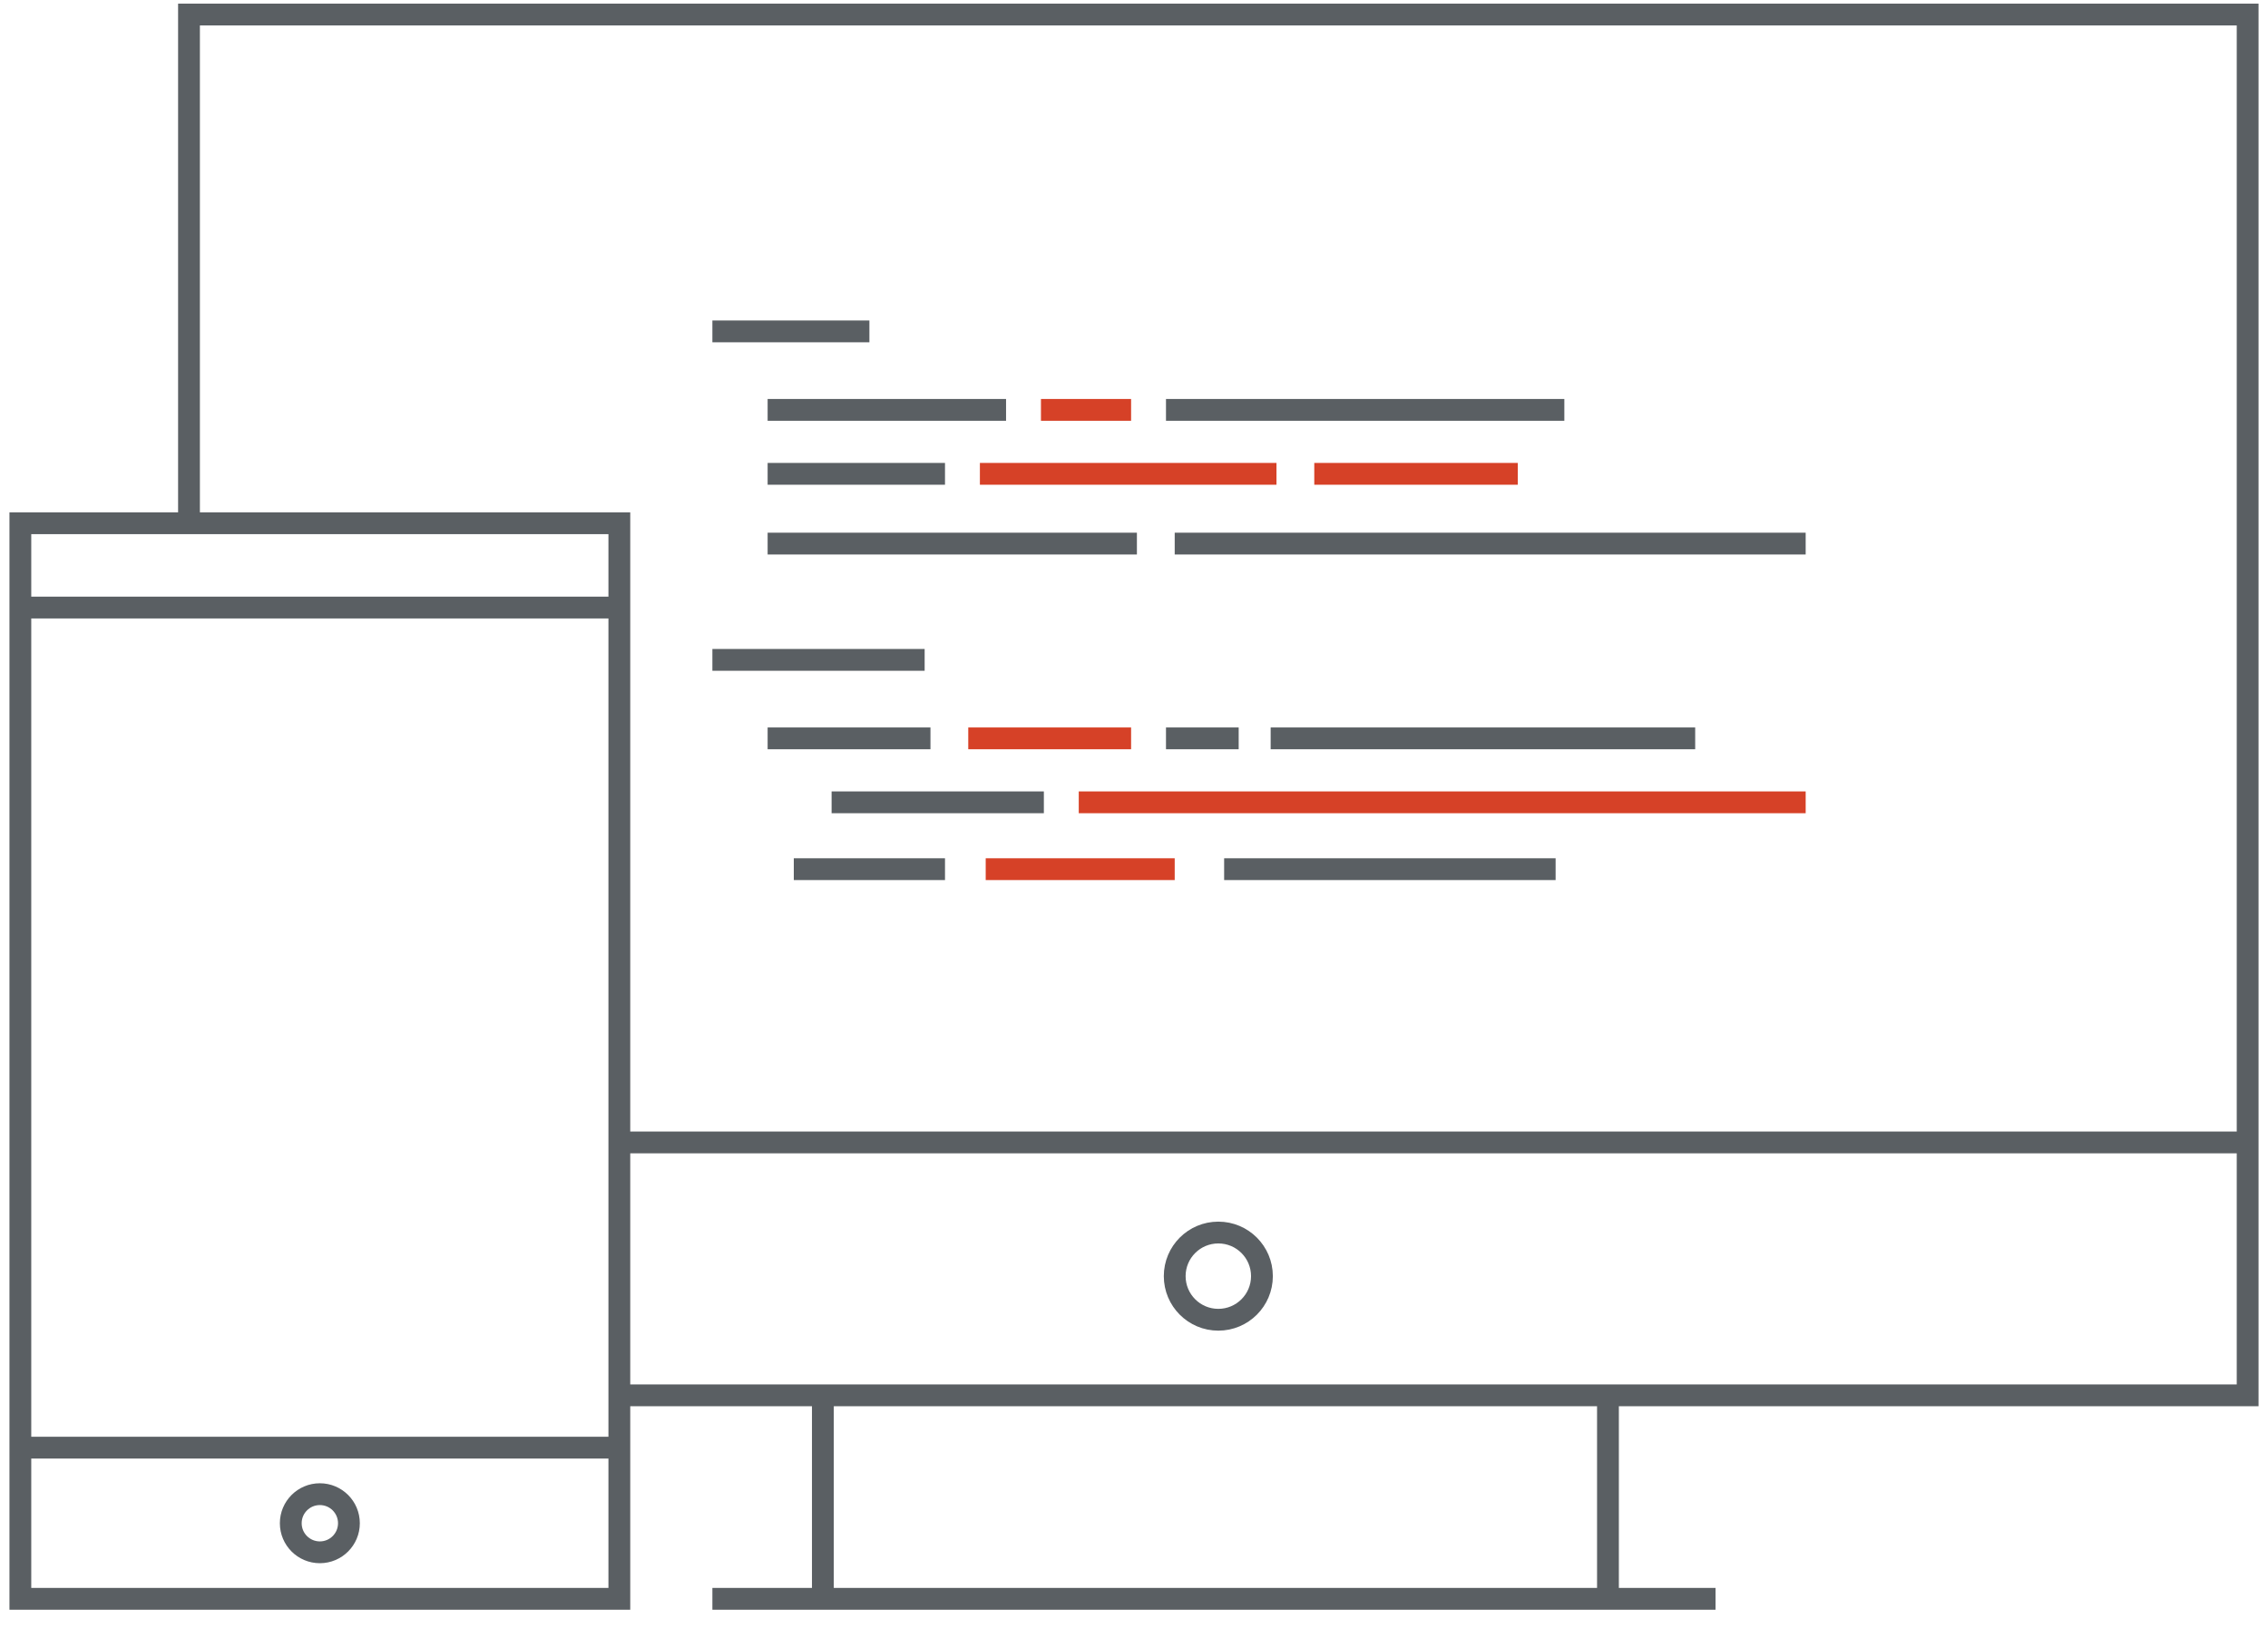 <svg xmlns="http://www.w3.org/2000/svg" width="78" height="56" viewBox="0 0 78 56">
    <g fill="none" fill-rule="evenodd" stroke-width=".75">
        <g stroke="#5A5F63" transform="translate(6)">
            <path d="M15.3 48h56V.5H.5V18M15.3 39.3h56"/>
            <circle cx="35.9" cy="43.9" r="1.5"/>
            <path d="M22.3 48v7M49.3 48v7M18.5 55H53"/>
        </g>
        <path stroke="#5A5F63" d="M24.5 11.4h5.4M26.4 14.1h8.2"/>
        <path stroke="#D64127" d="M35.8 14.1h3.1"/>
        <path stroke="#5A5F63" d="M40.1 14.1h13.7M26.4 16.3h6.1"/>
        <path stroke="#D64127" d="M33.7 16.3h10.2M45.2 16.3h7"/>
        <path stroke="#5A5F63" d="M24.5 22.7h7.3M26.4 25.4H32M27.3 29.9h5.2"/>
        <path stroke="#D64127" d="M33.9 29.9h6.5M33.3 25.4h5.6"/>
        <path stroke="#5A5F63" d="M40.1 25.4h2.5M43.7 25.4h14.6M28.6 27.6h7.3"/>
        <path stroke="#D64127" d="M37.1 27.6h25"/>
        <path stroke="#5A5F63" d="M26.4 18.7h12.7M40.4 18.7h21.7M42.1 29.9h11.4M.7 18h20.6v37H.7zM.7 20.9h20.6M.7 49.8h20.6"/>
        <circle cx="11" cy="52.4" r="1" stroke="#5A5F63"/>
    </g>
</svg>
